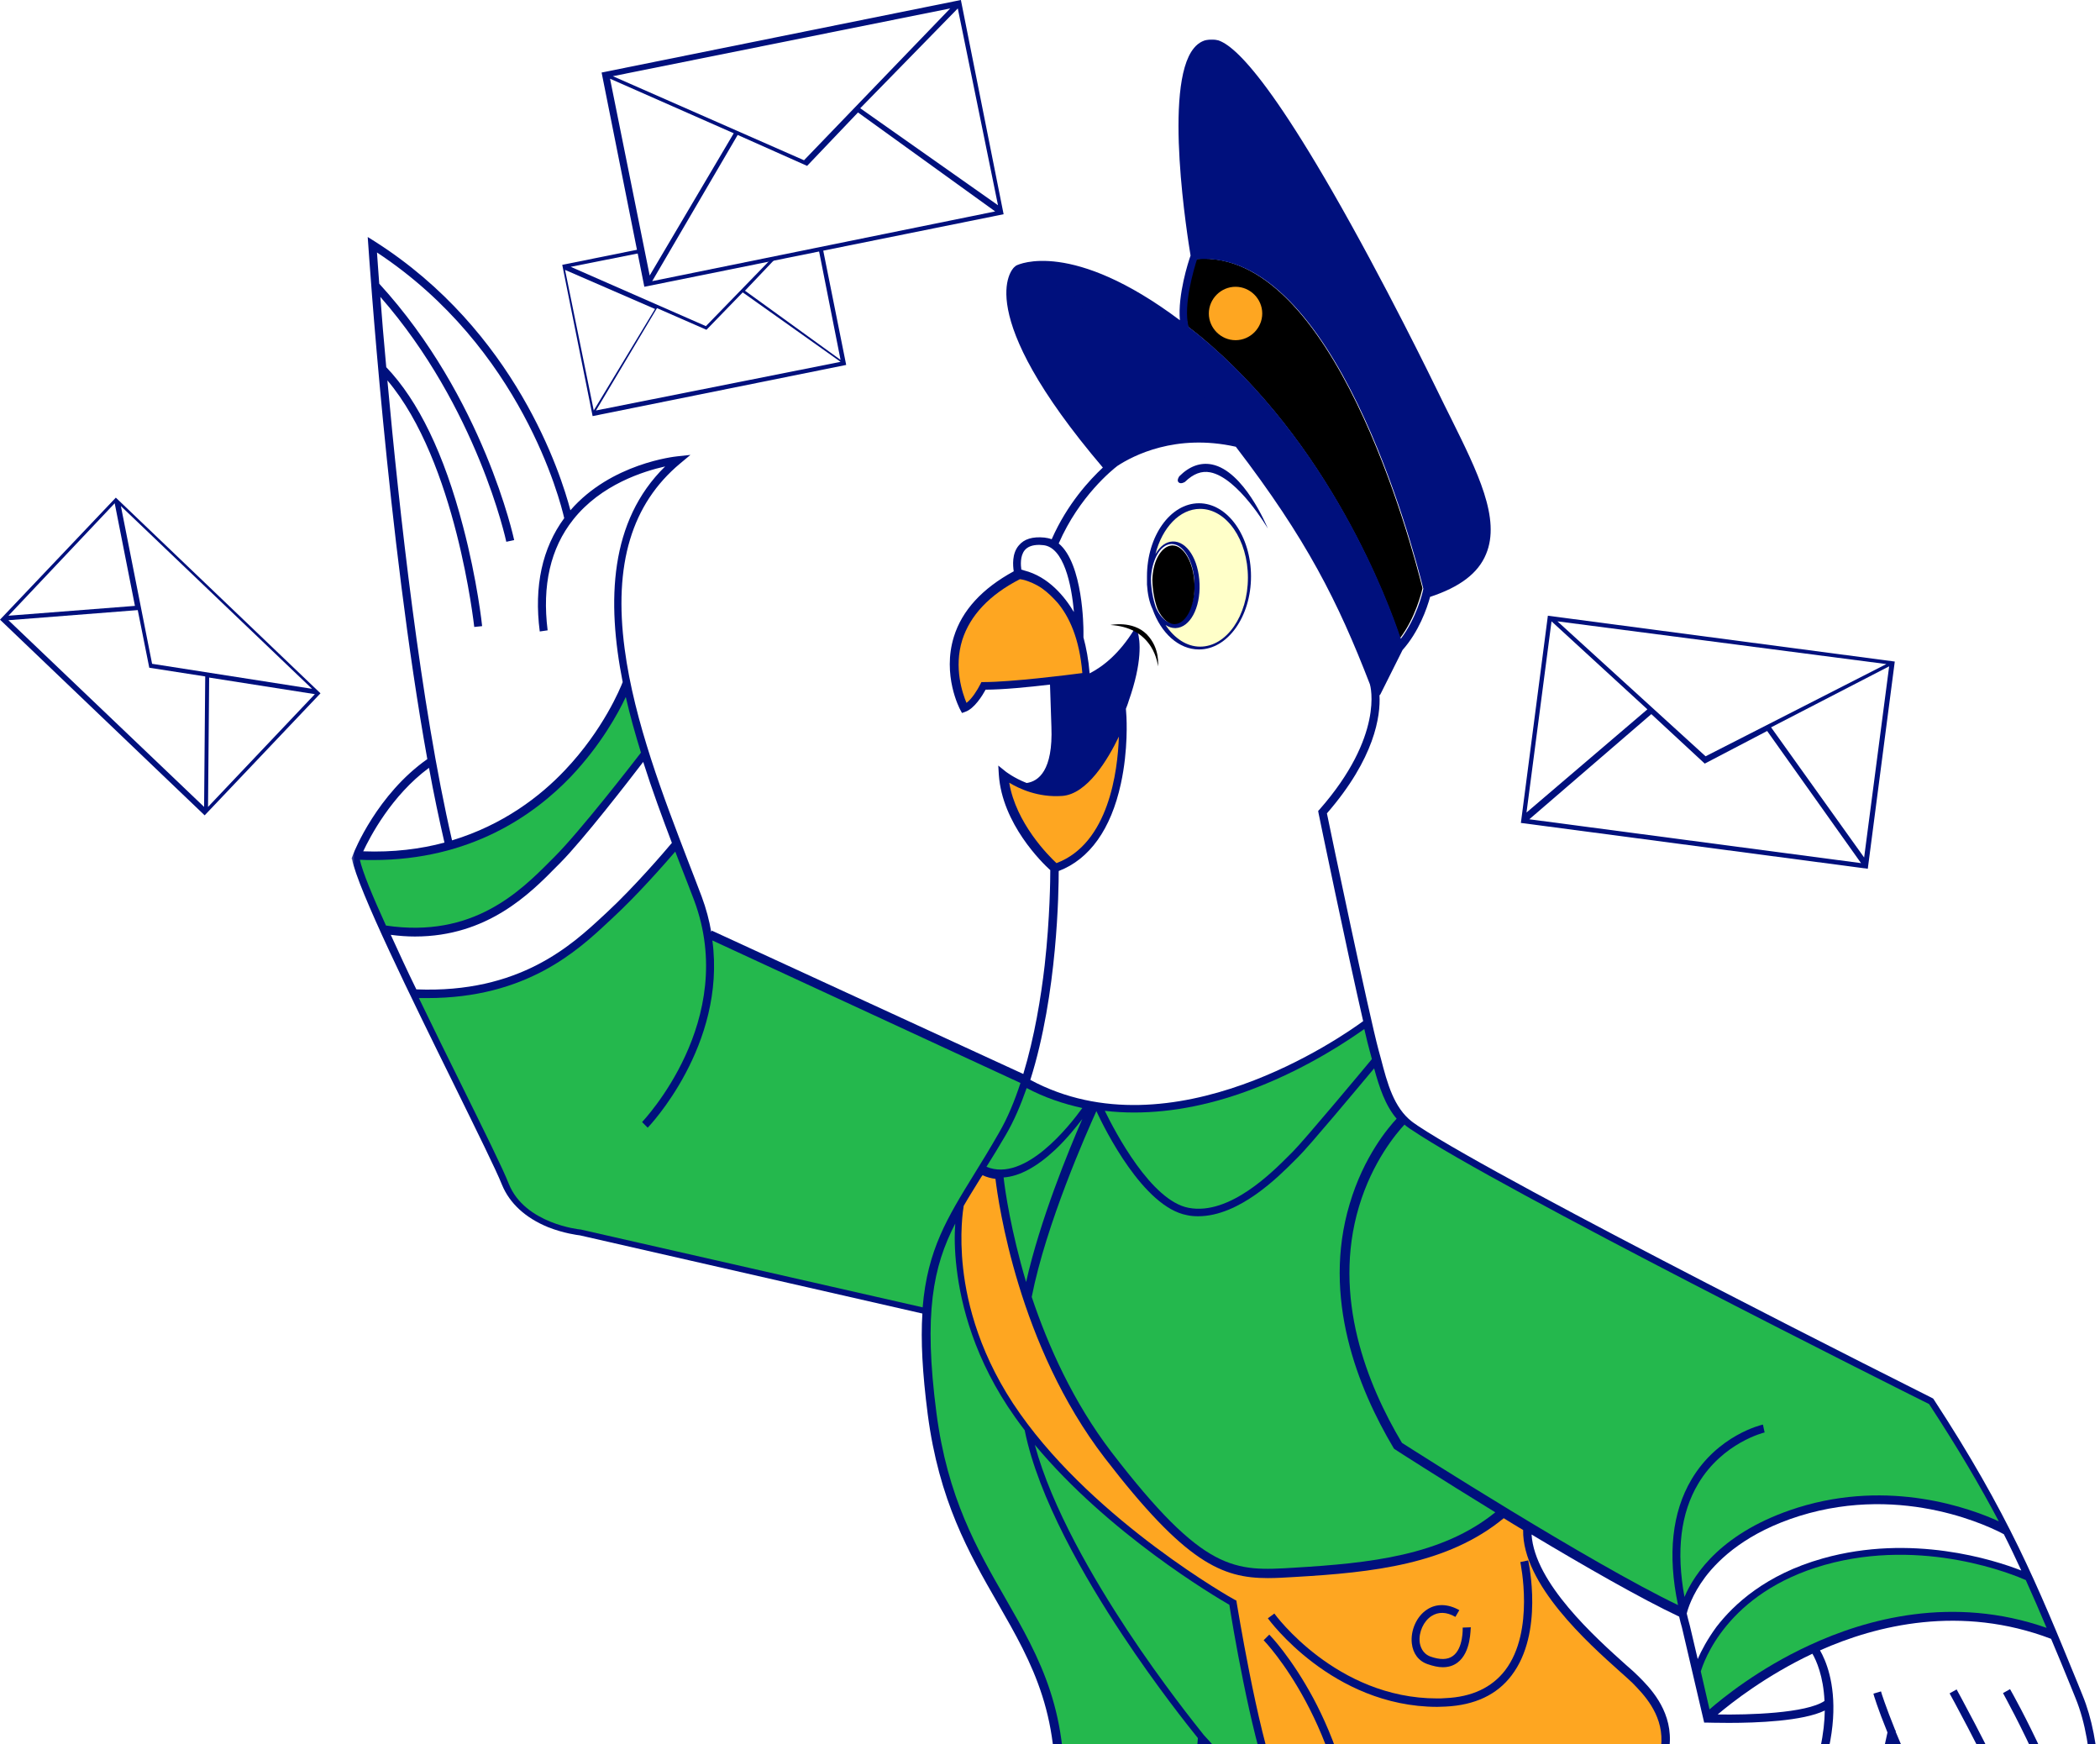 <?xml version="1.0" encoding="utf-8"?>
<!-- Generator: Adobe Illustrator 22.0.1, SVG Export Plug-In . SVG Version: 6.00 Build 0)  -->
<svg version="1.1" id="Capa_1" xmlns="http://www.w3.org/2000/svg" xmlns:xlink="http://www.w3.org/1999/xlink" x="0px" y="0px"
	 viewBox="0 0 747 620.4" style="enable-background:new 0 0 747 620.4;" xml:space="preserve">
<style type="text/css">
	.st0{clip-path:url(#SVGID_2_);}
	.st1{fill:#00107D;}
	.st2{filter:url(#Adobe_OpacityMaskFilter);}
	.st3{fill:#FFFFFF;}
	.st4{mask:url(#mask-2_1_);fill:#00107D;}
	.st5{fill:#FEA621;}
	.st6{fill:#24B84D;}
	.st7{fill:#FFFFC9;}
</style>
<title>Group 58</title>
<desc>Created with Sketch.</desc>
<g>
	<defs>
		<rect id="SVGID_1_" width="747" height="621.4"/>
	</defs>
	<clipPath id="SVGID_2_">
		<use xlink:href="#SVGID_1_"  style="overflow:visible;"/>
	</clipPath>
	<g id="Page-1" class="st0">
		<g id="email-marketing" transform="translate(-558, -96)">
			<g id="PORTADA" transform="translate(-63, 96)">
				
					<g id="Group-58" transform="translate(994.5, 401.5) scale(-1, 1) translate(-994.5, -401.5) translate(621, 0)">
					<path id="Fill-1" d="M324.4,116.2c-1.2,0.9-2.4,1.9-3.7,2.9c-46.8,38.5-67.6,95.4-71.7,107.9c-5.5-7.3-7.6-16.1-8-17.8
						c3.8-15.2,31.7-120.9,80.4-117.1C322.6,95.6,326.5,108.5,324.4,116.2"/>
					<path id="Fill-3" class="st1" d="M335.8,216.2c-0.3,0.6-0.6,1.2-0.9,1.7c-1.6,2.5-3.5,3.9-5.5,3.8c-4.3-0.2-7.5-6.6-7.3-14.4
						c0.3-7.7,3.9-13.8,8.1-13.8c0.1,0,0.1,0,0.2,0c2,0.1,3.9,1.6,5.2,4.2c1.2,2.3,1.9,5.2,2,8.3C337.5,209.6,336.9,213,335.8,216.2
						 M320.5,179c-10.2,0-18.5,11.7-18.5,26c0,14.3,8.3,26,18.5,26c7.2,0,13.5-5.8,16.5-14.3c1.2-2.5,1.8-5.6,2-8.8
						c0-0.6,0-1.2,0-1.8c0-0.4,0-0.7,0-1.1C339,190.7,330.7,179,320.5,179"/>
					<g id="Group-7" transform="translate(0, 13)">
						<g id="Clip-6">
						</g>
						<defs>
							<filter id="Adobe_OpacityMaskFilter" filterUnits="userSpaceOnUse">
								<feColorMatrix  type="matrix" values="1 0 0 0 0  0 1 0 0 0  0 0 1 0 0  0 0 0 1 0"/>
							</filter>
						</defs>
						<mask maskUnits="userSpaceOnUse" id="mask-2_1_">
							<g class="st2">
								<polygon id="path-1_1_" class="st3" points="0,0.9 622,0.9 622,789 0,789 								"/>
							</g>
						</mask>
						<path id="Fill-5" class="st4" d="M588.9,286.7c1.9-8.3,3.8-17.2,5.5-26.6c13.4,9.9,21,24.6,23.4,29.7
							C607.1,290.2,597.5,289,588.9,286.7L588.9,286.7z M510.4,152.9c7.6,1.7,22.8,6.4,32.7,18.9c8.1,10.2,11.1,23.4,9.1,39.4
							l2.8,0.4c2.1-16.1-0.9-29.7-8.7-40.3c1.4-6.2,15.2-60.6,66.6-94.5c-0.2,2.4-0.4,6.2-0.8,11.1c-37.1,40.5-47.9,90.7-48,91.2
							l2.8,0.6c0.1-0.5,10.3-47.7,44.8-87.1c-0.5,6.9-1.2,15.3-2.1,25c-11.4,11.9-20.6,30.9-27.3,56.6c-5.1,19.3-6.8,35.3-6.8,35.5
							l2.8,0.3c0.1-0.6,6.4-58.8,30.9-87.7c-4.2,46-11.8,115.2-23,163.6c-18.2-5.5-31.4-15.7-40.1-24.9
							c-13.7-14.4-19.8-29.3-20.6-31.4C531.2,200.8,530.2,172.3,510.4,152.9L510.4,152.9z M262.1,350.2
							c5.6-24.3,15.8-73.5,15.9-74.1l0.1-0.7l-0.5-0.5c-23-26.2-18.1-43.9-17.9-44.5c11.4-29.5,22.5-51.6,47.7-84.5
							c21.4-4.8,36.6,3.2,42.1,6.8c1.7,1.3,13.6,10.8,20.9,27.6c-8.7,7.2-8.8,30.1-8.8,31.2v2.2c-1,3.7-1.8,7.9-2.2,12.8
							c-4.9-2.5-10.6-7.1-15.8-15.5c-0.5,0.4-0.8,0.6-1.3,0.8c-0.9,3.1-1.7,10.6,3.2,24.5c0,0,0.3,1.1,1,2.8l-0.2,2.9
							c0,0.5-0.7,11.5,2,23.8c3.5,16.1,11.1,26.8,22.1,31c0,6.7,0.4,43.7,10.1,74.3C330,398.2,269.3,355.5,262.1,350.2L262.1,350.2z
							 M293.8,716c0,0.2,0,2.1,2.1,4.1c2.7,2.7,9.2,5.7,24.9,5.1c23.6-0.9,34.6,0.9,38.1,14c0,0.1,0,0.1,0,0.1
							c-1.5,1.3-12.3-1-20.1-2.6c-10.1-2.1-22.5-4.6-32.9-4.9c-6.9-4.2-9.3-7.7-9.4-7.8l-1.2,0.8l-1.2,0.8c0.3,0.4,7,10.2,29.5,16.8
							c10.8,3.2,15.7,8.6,15,12.3c-0.6,2.9-5.1,5.4-13.7,4.3c-14.3-1.8-14.7-2.4-17.9-8.2c-1.1-1.9-2.4-4.3-4.6-7.3
							c-7.8-11.2-15.1-19.3-16.8-21.3c0-5.3,0-42.5-6.4-62.6c7.2-15.1,32-43,39.5-51.4c0.2,3,0.6,7.7,1,13
							C318.4,623.9,294.7,672.6,293.8,716L293.8,716z M248.7,214.2c-5.5-7.3-7.7-16.1-8-17.8c3.8-15.2,31.7-121,80.5-117.2
							c1.1,3.5,5,16.4,3,24.1c-1.2,0.9-2.4,1.9-3.7,2.9C273.6,144.8,252.8,201.8,248.7,214.2L248.7,214.2z M375.9,180.9
							c0.5,0,1-0.1,1.4-0.1c2.4,0,4.1,0.6,5.2,1.9c1.7,2.1,1.4,5.4,1.2,6.9c-0.3,0.1-0.6,0.1-1,0.3c-8.7,2.2-14.5,9.4-17.7,14.8
							C365.8,195,368.6,181.6,375.9,180.9L375.9,180.9z M153.2,728.9c-10.1,19.2-11.7,28.4-11.9,29.6c-0.5,1.5-6.5,19.9-17.7,25.9
							c-3.6,1.9-7.3,2.3-11.2,1.3c-0.8-3.3-3.3-16.7,8.4-26.7c14.2-12.1,17.4-19.4,17.5-19.7c0.2-0.5,0.1-1.2-0.3-1.6
							c-0.4-0.4-1-0.5-1.6-0.3l-44.3,19.2c-0.1,0-0.1,0.1-0.2,0.1c-0.2,0.1-17,10.2-25.5,5.3c1.3-4,7.9-19.5,33.9-22.9
							c32.1-4.1,43.8-8.1,50.3-23.7c5.6-13.4,25.2-62,29.1-71.7c11.2,8.3,22,12.9,32.1,15.3C203.1,668.2,162.8,710.4,153.2,728.9
							L153.2,728.9z M168.7,579.1c-2,1.7-3.5,3.1-4.6,4.2c-3.7,3.7-11.4,11.4-11.1,22.8c0,0.8,0.1,1.7,0.2,2.5l-48.5,16.3
							c-5-12-6.7-21.8-6.8-29.5c7.8,3.8,24.3,4.4,34.1,4.4c4.3,0,7.3-0.1,7.7-0.1l1.1,0l7.9-33.8c0.4-1.3,0.7-2.6,1-3.9
							c13.6-6.4,33.8-18,52.5-29.2C201.1,550.1,179.4,569.5,168.7,579.1L168.7,579.1z M115.6,645.7c-4.1-6.5-7.3-12.6-9.7-18.2
							l47.9-16.1c1.9,7.9,7.4,16.1,16.4,24.5C162.3,637.5,138.2,642.5,115.6,645.7L115.6,645.7z M99.2,647
							c-11.3-7.5-19.2-22.2-23.6-43.8c3.5-8.6,5-13.6,5-13.8l-2.7-0.8c0,0.2-1.6,5.2-5.1,13.9l-0.2,0c0,0.1,0.1,0.2,0.1,0.4
							c-8,19.4-25.9,56.4-60.3,97.8c-0.4-1.6-0.9-4-1.6-6.9c2.8-32.4,42.3-103.8,42.7-104.5l-2.5-1.4c-0.1,0.2-10.2,18.4-20.5,40.4
							c-11.4,24.4-18.6,43.7-21.4,57.4c-1.1-5.5-2.2-12-3.2-19.1c2.8-31.6,28.4-76.9,28.6-77.4l-2.5-1.4c-1,1.7-21.3,37.7-27.5,68.4
							c-2.5-22.3-2.9-47.9,4.2-65.2l1.7-4.2c2.4-5.9,4.7-11.5,7-16.9c32.1-12.2,62-4.9,82.2,4.1c-4,6.9-13.9,32,16.6,77.9
							C112.9,652.1,106.3,651.7,99.2,647L99.2,647z M74.9,648c-9.7-1.7-10.2-3.9-10.2-4.1c-0.1-1.2,2.7-3.3,5.3-4.4l14.1-4.7
							c3.3,5.5,7.2,9.9,11.6,13.2C86.3,648.7,79,648.7,74.9,648L74.9,648z M136,596.8c-11,0.2-31.5-0.4-38-4.8
							c0.4-8.8,2.9-14.4,4.3-16.8C118.8,583,130.9,592.5,136,596.8L136,596.8z M622,292.5l-0.7-1.8c-0.3-0.9-8.5-21.2-26.3-33.7
							c14.1-78.2,20.9-181.7,21-182.9l0.2-2.8l-2.4,1.5c-50.3,31.9-66.4,83.1-69.7,95.7c-14.5-16.7-37.1-19.1-38.1-19.2l-4.6-0.5
							l3.6,3c17.3,14.4,23.8,35.9,19.8,66c-3.4,25.9-14.1,53.4-22.6,75.6c-1.7,4.4-3.3,8.5-4.8,12.5c-1.6,4.3-2.7,8.5-3.4,12.6
							l-0.2-0.5L383,369c-4-13.2-6.3-27.4-7.6-38.6c-1.9-17-2-30.9-2-33.9c2.9-2.6,17.1-16.5,18.3-33.9l0.2-3.3l-2.6,2.1
							c0,0-2.9,2.3-7.5,4.1c-4.2-0.6-9.4-4.4-8.8-20l0.5-15c7.6,0.9,16.8,1.8,22.9,1.8c1.1,2,4,6.8,7.3,7.9l1.1,0.4l0.6-1.1
							c0.3-0.5,6.5-12.4,2.3-26c-2.9-9.4-10.1-17.2-21.3-23.3c0.3-2,0.7-6.3-1.8-9.2c-1.9-2.3-4.9-3.2-9.1-2.8
							c-0.9,0.1-1.8,0.3-2.6,0.6c-5.6-12.7-13.6-21.2-18.2-25.5c47.2-55.5,32.2-70.6,31.6-71.2l-0.7-0.6l0,0c-0.1,0-0.1-0.1-0.2-0.1
							c-0.8-0.4-19.7-9.3-58.1,19.5c0.8-9-3-20.8-3.8-23c0.9-5.5,9.9-60.5-1.2-73.8c-1.7-2.1-3.9-3.1-6.3-3.1h0
							c-2.9,0-11.8,0-42.9,54c-18.7,32.5-35.9,67.9-37.8,71.8c-1.5,3-2.9,6-4.4,8.9c-9.5,19.2-17.8,35.8-12.5,48.4
							c2.8,6.8,9.3,11.7,19.9,15.2l0,0c1.1,4.1,4,12.4,9.8,18.9l7.8,15.6c0.1,0.2,0.2,0.4,0.4,0.5c-0.4,7.3,1.6,22.3,18.7,42
							c-1.5,7.4-14.9,71.3-18.4,84.3c-0.3,1-0.5,1.9-0.8,2.9c-2.3,8.9-4.6,17.4-11,22.4c-0.5,0.4-1.1,0.8-1.7,1.2
							c-0.1,0.1-0.3,0.2-0.4,0.3l0,0C211,408.4,61.2,483.5,59.6,484.3l-0.3,0.2l-0.2,0.3c-26.4,40.4-36.8,65.8-51.2,101l-1.7,4.2
							c-6.6,16-7.8,40.1-3.8,71.6c3,23.4,7.9,42.4,8,42.6l0.7,2.7l1.8-2.1c33.6-39.9,52-76.1,60.9-96.9c2.2,9.6,5.2,17.8,9,24.5
							L69,636.8c-1.3,0.5-7.6,3.4-7.1,7.3c0.3,3,4.3,5.1,12.6,6.6c2.4,0.4,5.5,0.6,8.9,0.6c5.7,0,11.9-0.5,16.2-0.9
							c6.3,3.6,12.1,4.4,15.7,4.4c2.3,0,3.7-0.3,3.9-0.3l2.1-0.4l-1.2-1.7c-0.9-1.4-1.8-2.7-2.7-4.1c24.8-3.6,51-9.1,55.6-10.1
							c1.5,1.3,3,2.6,4.5,3.8c-3.1,7.6-23.6,58.6-29.3,72.4c-5.9,14.2-17.2,18-48.1,21.9c-31.6,4.1-36.4,25.1-36.5,26
							c-0.1,0.5,0.1,1.1,0.6,1.4c9.5,7,27.8-3.7,29.4-4.6l40-17.4c-2.3,3.2-6.6,8.4-14.4,15c-14.6,12.4-9.1,30.3-9.1,30.4
							c0.1,0.4,0.5,0.8,0.9,0.9c1.9,0.6,3.8,0.9,5.7,0.9c2.9,0,5.7-0.7,8.4-2.2c12.7-6.7,18.9-26.8,19.1-27.7c0-0.1,0-0.2,0-0.2
							c0-0.1,1.3-9,11.6-28.8c9.9-19,54.7-65.6,59.3-70.4c5.8,1.1,11.3,1.6,16.4,1.6c4.1,0,7.9-0.3,11.4-0.7l-0.1,0.1
							c3.4,2.3,13.5,2.8,21.9,2.8c5.9,0,10.9-0.3,12-0.3l0.4,0c5.8,21.4,5.5,59.3,5.5,59.7l0,0.6l0.4,0.4c0.1,0.1,8.2,8.8,17,21.4
							c2.1,3,3.4,5.3,4.4,7.1c3.7,6.6,4.8,7.7,20.1,9.6c1.5,0.2,2.9,0.3,4.2,0.3c8.2,0,11.9-3.5,12.6-6.8c1-5-3.8-11.7-16.9-15.6
							c-4.9-1.4-9-3-12.4-4.7c8.7,0.8,18.3,2.8,26.3,4.5c8.8,1.8,14.7,3,18.4,3c2.1,0,3.5-0.4,4.4-1.2c0.4-0.4,1-1.3,0.6-2.8
							c-4.2-16.3-19.6-17-40.9-16.2c-23.3,0.9-24-6.3-24-6.3c0.8-35.9,17.4-75.6,23.4-88.9c1,12.4,2,25.9,2.2,27.8l0.2,2.2l1.9-1.2
							c18.1-10.8,46.5-20.1,46.8-20.2l1.1-0.4l-0.1-1.1c-3.4-36.5,7.3-55.3,19.8-77.1c10.3-17.9,20.9-36.5,24.9-67.2
							c1.9-14.7,2.5-26.2,1.9-35.8l121.8-27.8c0.8-0.1,5.7-0.7,11.3-2.9c8.1-3.3,13.7-8.5,16.4-15c2.1-5.3,9-19.2,16.9-35.3
							c15.4-31.2,34.5-70.1,36.5-80.7l-0.1,0L622,292.5z"/>
					</g>
					<g id="Group-6" transform="translate(633, 177)">
						<polygon id="Fill-1_1_" class="st1" points="72.8,0 0,69.6 41.2,113 114,43.4 						"/>
						<polygon id="Fill-2" class="st3" points="59.9,59.1 3,68 71,3 						"/>
						<polygon id="Fill-3_1_" class="st3" points="60.9,60.5 65,40 111,43.6 41.4,110 41,63.6 						"/>
						<polygon id="Fill-4" class="st3" points="66,38.5 73.2,2 111,42 						"/>
						<polygon id="Fill-5_1_" class="st3" points="2,69.9 39.6,64 40,110 						"/>
					</g>
					<path id="Fill-8" class="st1" d="M316.5,168c3.1-0.6,6,0.5,9,3.4c0,0,1.4,0.9,2.2,0.2c0.9-0.7-0.2-2.2-0.2-2.2
						c-3.6-3.6-7.5-5-11.6-4.2c-11.4,2.3-19.5,21.9-19.9,22.8C296,188,306.6,169.9,316.5,168"/>
					<path id="Fill-10" d="M335.1,237c0,0-0.9-6.4,4-11.4c5-5,12.9-3.3,12.9-3.3c-6.6,0.4-11.4,3-14.4,7.7
						C335.4,233.5,335.1,237,335.1,237"/>
					<path id="Fill-12" class="st5" d="M174.3,649.1c-11.8-10.5-18-20.5-18.3-29.7c-0.3-10.1,6.6-17,10.3-20.8
						c0.9-0.9,2.5-2.3,4.4-4c11.4-10.2,34.8-31.1,34.5-50.4c2.3-1.4,4.7-2.8,6.9-4.2c19.9,16.4,46.5,19.3,74.3,20.9
						c3.4,0.2,6.5,0.4,9.6,0.4c16.3,0,29.3-5.4,58-42.7c30.8-40,37.9-91,38.9-99.3c1.6-0.2,3.1-0.6,4.6-1.3c0.2,0.2,0.3,0.5,0.5,0.7
						c2.2,3.6,4.3,6.9,6.2,10.2c0.2,1.3,1.6,9.9,0.2,22.3c-1.4,12.6-6.1,31.7-20.3,51.7c-27.2,38.5-75.8,65.9-76.3,66.1l-0.6,0.3
						l-0.1,0.7c-0.1,0.4-7.2,44.8-14.4,63.8c-5.3,14-11.4,26.9-26.8,32.8c2.4-53,31.3-82.9,31.6-83.2l-2-2c-0.3,0.3-7.8,8-15.7,22.7
						c-7.1,13.3-15.7,35.1-16.8,63.5c-2,0.6-4.1,1.1-6.3,1.5c-0.9,0.1-1.8,0.3-2.7,0.5C237.5,672.5,206.6,677.8,174.3,649.1"/>
					<path id="Fill-14" class="st1" d="M296,575.6l-2.3-1.7c-0.2,0.3-22,30.2-57.9,30.2c-0.9,0-1.9,0-2.9-0.1
						c-9.5-0.4-16.6-3.8-21.3-9.9c-10.7-14-5.4-38.3-5.4-38.5l-2.8-0.6c-0.2,1-5.6,25.8,5.9,40.9c5.2,6.9,13.1,10.6,23.5,11.1
						c1,0,2,0.1,3,0.1C273.2,607,295.8,575.9,296,575.6"/>
					<path id="Fill-16" class="st1" d="M228.6,591.4c1.5,1.1,3.2,1.6,5.2,1.6c1.6,0,3.4-0.4,5.4-1.1c3.2-1.1,5.2-3.8,5.6-7.4
						c0.5-4.6-1.7-9.6-5.4-12c-3.3-2.2-7.4-2.1-11.5,0.2l1.4,2.4c3.1-1.8,6-1.9,8.5-0.3c2.8,1.8,4.6,5.7,4.2,9.3
						c-0.2,1.4-0.9,4-3.8,5.1c-3.4,1.2-6.1,1.2-8-0.2c-3.8-2.7-3.5-10-3.5-10.1l-2.9-0.1C224,579.3,223.6,587.7,228.6,591.4"/>
					<path id="Fill-18" class="st6" d="M382,456c-4.9-21.9-15.2-47-20-58c2.3,3,5.6,7.1,9.5,10.8c6.6,6.2,12.8,9.6,18.5,10
						C389.5,423.4,387.4,437.8,382,456"/>
					<path id="Fill-20" class="st6" d="M362,394.1c6.9-1.5,13.6-3.8,19.8-7.1c2.1,6,4.5,11.7,7.5,16.8c2.4,4.1,4.6,7.7,6.8,11.2
						C382.4,420.7,366.4,400.2,362,394.1"/>
					<path id="Fill-22" class="st6" d="M261.7,366c4.9,3.5,19.5,13.5,38.3,20.8c15.2,6,29.9,8.9,43.6,8.9c3.6,0,7-0.2,10.4-0.6
						c-3.7,7.6-16.5,32-29.8,34.5c-14.6,2.8-30-12.9-35.8-18.7c-0.5-0.5-0.9-0.9-1.3-1.3c-4-4-24.8-28.9-28.1-32.9
						c0.2-0.9,0.5-1.8,0.7-2.6C260.2,372.3,260.9,369.5,261.7,366"/>
					<path id="Fill-24" class="st6" d="M258.2,380c5.7,6.8,23.2,27.8,27,31.5c0.3,0.3,0.8,0.8,1.3,1.3c5.6,5.6,19.6,19.8,34.3,19.8
						c1.3,0,2.7-0.1,4-0.4c15.5-2.9,29.2-30.5,32.2-37c3.3,7.3,17.9,40.1,23,66.1c-5.8,17.3-14.7,37.3-28.3,55.1
						c-33.1,43.1-43.8,42.5-65,41.2c-26.9-1.6-52.6-4.3-71.6-19.7c19.7-12.1,35.3-22.1,35.7-22.4l0.3-0.2l0.2-0.3
						c12.6-21.2,25.6-53.4,15.6-86.8c-5-16.9-13.8-27.2-16.7-30.3C254.3,393.1,256.4,386.6,258.2,380"/>
					<path id="Fill-26" class="st6" d="M60.8,499.4c10.1-5,153.5-76.9,184-97.5c0.6-0.4,1.1-0.7,1.6-1.1c0.1-0.1,0.2-0.2,0.3-0.2
						l0,0c0.2-0.2,0.5-0.4,0.7-0.6c2.8,3,11.4,13.1,16.2,29.2c9.6,32.2-3,63.4-15.3,84c-4.7,3-66.8,42.6-98.2,57.7
						c3.8-18,2.1-33.1-4.8-44.7c-9.3-15.7-24.8-19.4-25.4-19.5l-0.6,2.8c0.1,0,14.9,3.6,23.6,18.2c6.3,10.5,7.9,24.1,4.9,40.3
						c-3.4-8.1-13.3-23.3-40.4-31.8c-32.8-10.2-61.3,0.3-71.4,4.9C42.6,528.6,50.4,515.3,60.8,499.4"/>
					<path id="Fill-28" class="st6" d="M26.4,562c4.1-1.8,36.3-15.3,71.5-5.4c35.1,9.9,43.2,34.9,44.1,37.9l-3.1,13.5
						c-4.6-4-17.5-14.5-35.5-22.8c-20.2-9.4-51-17.9-84.4-6.2C21.5,573.1,23.9,567.5,26.4,562"/>
					<path id="Fill-30" class="st6" d="M249,673.1c1.9-0.3,3.7-0.6,5.3-0.9c0.9-0.2,1.8-0.3,2.7-0.5c23.9-3.9,32.1-20.5,38.3-37.1
						c6.9-18.2,13.5-57.9,14.4-63.8c5.2-3,42.9-25.3,69.2-56.9c-6,22.4-21,47.9-33,66.1c-12.5,18.9-24.4,33.7-27.1,37.1
						c-1.8,2-36.1,39-43.2,56.5C267.3,674.1,255.7,674.2,249,673.1"/>
					<path id="Fill-32" class="st6" d="M413.9,502.5c-3.9,30.1-14.4,48.4-24.6,66.1c-12.1,21.1-23.5,40.9-20.3,77.6
						c-5.2,1.8-28.1,9.7-44.4,18.9c-0.8-9.3-3.3-42.3-3.7-46.9c3.3-4.1,14.8-18.5,26.9-36.8c13.2-19.9,29.9-48.6,34.7-72.7
						c1.2-1.5,2.3-3.1,3.4-4.6c14.5-20.4,19.3-40.1,20.8-52.9c0.8-6.6,0.8-12,0.5-16C415.1,450.5,418.5,467.2,413.9,502.5"/>
					<path id="Fill-34" class="st6" d="M609.7,329.2c-30.9,4.6-47.7-12.1-58.8-23.3l-1.2-1.2c-9-9-27.7-33.1-30.7-37
						c2-6.5,3.9-13.2,5.4-19.8c2.7,5.8,8.9,17.1,19.5,28.3c13.2,13.8,35.8,29.7,70.4,29.7c1.5,0,3.1,0,4.7-0.1
						C618,310.2,614.5,318.7,609.7,329.2"/>
					<path id="Fill-36" class="st6" d="M583,385.6c-8,16.2-14.9,30.1-17,35.5c-5.7,14.2-25.2,16.2-25.4,16.2l-0.1,0L418.8,465
						c-1.7-20.5-8.8-31.9-18.4-47.5c-2.8-4.5-5.6-9.1-8.7-14.5c-3.1-5.3-5.6-11.4-7.7-17.8l109.6-50.7c-5,37.4,22.7,66.3,23,66.6
						l2-2c-0.3-0.4-34.5-36.1-18.5-78.9c1.5-3.9,3.1-8.1,4.8-12.4c0.6-1.6,1.3-3.3,1.9-4.9c3.7,4.3,13.6,15.6,22.4,23.7l1.4,1.3
						c11,10.3,29.2,27.1,64.4,27.1c1,0,2,0,3,0C593,365.4,587.7,376.1,583,385.6"/>
					<path id="Fill-38" class="st1" d="M385.4,110c-1.9,9.3-9.2,26.2-32.9,54c-3.5-2.6-14.7-9.8-31.7-9.8c-3.3,0-6.9,0.3-10.7,0.9
						c5.3-6.5,19.5-22.5,40.5-37.5c4.4-3.1,8.6-5.9,12.5-8.3c6.7-4.1,13.9-7.9,21.6-11.3C385.4,99.4,386.8,103,385.4,110"/>
					<g id="Group-6_1_" transform="translate(446, 76)">
						<polygon id="Fill-1_2_" class="st1" points="10.8,0 0,53.8 90.2,72 101,18.2 						"/>
						<polygon id="Fill-2_1_" class="st3" points="49.9,40 13,2 98,18.9 						"/>
						<polygon id="Fill-3_2_" class="st3" points="49.7,41.3 67.3,33.6 89,70 2,52.7 36.8,28 						"/>
						<polygon id="Fill-4_1_" class="st3" points="68,33.9 100,20 89.8,70 						"/>
						<polygon id="Fill-5_2_" class="st3" points="11.9,2 36,27.4 2,52 						"/>
					</g>
					<g id="Group-6_2_" transform="translate(390, 0)">
						<polygon id="Fill-1_3_" class="st1" points="15.2,0 0,76.2 127.8,102 143,25.8 						"/>
						<polygon id="Fill-2_2_" class="st3" points="71,57 19,3 139,27.1 						"/>
						<polygon id="Fill-3_3_" class="st3" points="69.9,59 94.6,48 125,100 3,75.2 51.8,40 						"/>
						<polygon id="Fill-4_2_" class="st3" points="96,47.4 140,28 125.9,98 						"/>
						<polygon id="Fill-5_3_" class="st3" points="16.3,3 51,38.5 2,73 						"/>
					</g>
					<path id="Fill-40" class="st1" d="M221.4,196c-4.8-11.4,3.2-27.4,12.4-46c1.4-2.9,2.9-5.9,4.4-8.9c1.9-3.9,19-39.2,37.5-71.5
						C302,23.8,312.2,17,316,17h0c1.6,0,3,0.7,4.2,2.1c4.3,5.1,5.8,19.1,4.2,40.4c-1,13.5-2.9,26.1-3.5,30
						c-22.8-1.6-43.6,18.2-62.1,58.7c-12.1,26.6-19.2,54.1-20.8,60.8C229.2,205.9,223.8,201.6,221.4,196"/>
					<g id="Group-6_3_" transform="translate(73, 219)">
						<polygon id="Fill-1_4_" class="st1" points="123.4,0 0,16.3 9.6,90 133,73.7 						"/>
						<polygon id="Fill-2_3_" class="st3" points="67.3,50 3,17.2 120,2 						"/>
						<polygon id="Fill-3_4_" class="st3" points="67.6,52.6 86.6,35 130,72.4 12,88 45.4,41 						"/>
						<polygon id="Fill-4_3_" class="st3" points="88,33.3 122.1,2 131,70 						"/>
						<polygon id="Fill-5_4_" class="st3" points="2,18 44,39.7 10.9,86 						"/>
					</g>
					<path id="Fill-42" class="st1" d="M251,230.4c2-6.3,22-67.9,71.4-108.6c31.9-26.2,51.2-26.7,58.6-25.5c-3.9,2-11,5.8-19.5,11.2
						c-4.2,2.6-8.1,5.2-11.9,7.9c-0.1,0.1-0.2,0.1-0.3,0.2c-0.3,0.2-0.7,0.5-1,0.7c-13.3,9.6-28,22-39.6,36.9
						c-0.7,0.9-1.3,1.7-2,2.6c-0.6,0.8-0.9,1.2-1,1.2l-0.1,0.1C280,190.6,268.8,213,257.3,243L251,230.4z"/>
					<path id="Fill-44" class="st5" d="M317,111.5c0,5.2-4.3,9.5-9.5,9.5s-9.5-4.3-9.5-9.5s4.3-9.5,9.5-9.5S317,106.3,317,111.5"/>
					<path id="Fill-46" d="M334.4,218.2c-1.5,2.5-3.4,3.8-5.3,3.8c-4.1-0.2-7.3-6.6-7-14.3c0.3-7.6,3.8-13.7,7.8-13.7
						c0.1,0,0.1,0,0.2,0c1.9,0.1,3.7,1.5,5.1,4.1c1.2,2.3,1.8,5.1,1.9,8.2c-0.1,3.7-0.7,7.1-1.8,10.2
						C335,217.2,334.7,217.7,334.4,218.2"/>
					<path id="Fill-48" class="st7" d="M336,197.1c-1.6-2.8-3.7-4.4-6.1-4.5c-5.1-0.2-9.3,6.4-9.6,15.1c-0.3,8.6,3.4,15.5,8.5,15.7
						c0.1,0,0.1,0,0.2,0c1.2,0,2.3-0.4,3.4-1.1c-3.1,4.7-7.5,7.7-12.3,7.7c-9.4,0-17-11-17-24.5c0-13.5,7.6-24.5,17-24.5
						C327.4,181,333.6,187.7,336,197.1"/>
					<path id="Fill-50" class="st5" d="M371.2,307c-18.6-7-21.8-32.7-22.2-45c3.8,7.9,11.2,20.5,20.2,21.1
						c8.6,0.6,15.3-2.6,18.8-4.7C385.6,292.8,374,304.4,371.2,307"/>
					<path id="Fill-52" class="st5" d="M404.7,227.6c3.1,9.9-0.1,19.1-1.5,22.4c-1.9-1.4-3.9-4.6-4.9-6.6l-0.4-0.8H397
						c-9.7,0-29.7-2.5-35-3.2c1-12.3,4.7-20.1,8.8-25c1.6-1.8,3.4-3.6,5.5-5.1c2.3-1.6,4.5-2.4,6-2.9c0.6-0.2,1.3-0.3,1.9-0.4
						C395.1,211.6,401.9,218.9,404.7,227.6"/>
					<path id="Fill-54" class="st3" d="M34.2,545.7c3.5-1.9,35.1-18.2,72.7-6.5c18.5,5.8,28.4,15,33.5,21.7c4.8,6.4,6.3,11.7,6.6,13
						c-0.3,1.4-0.7,2.8-1.1,4.3l-2.8,11.9c-1.3-3-3.4-7-6.7-11.5c-6.1-7.9-17.5-18.6-37.8-24.3c-31.6-8.9-60.9,0.5-70.6,4.3
						C30,554.3,32,550,34.2,545.7"/>
					<path id="Fill-56" class="st3" d="M598.9,351.9c-36.8,1.5-55.4-15.9-66.5-26.2l-1.4-1.3c-9.6-8.9-20.5-21.6-23-24.6
						c3.4-9,7-18.7,10.2-28.8c5.2,6.8,21.2,27.5,29.5,35.9l1.2,1.2c9.5,9.7,24.7,25,50.5,25c2.7,0,5.6-0.2,8.6-0.6
						C605.2,338.6,602.2,345.2,598.9,351.9"/>
				</g>
			</g>
		</g>
	</g>
</g>
</svg>

